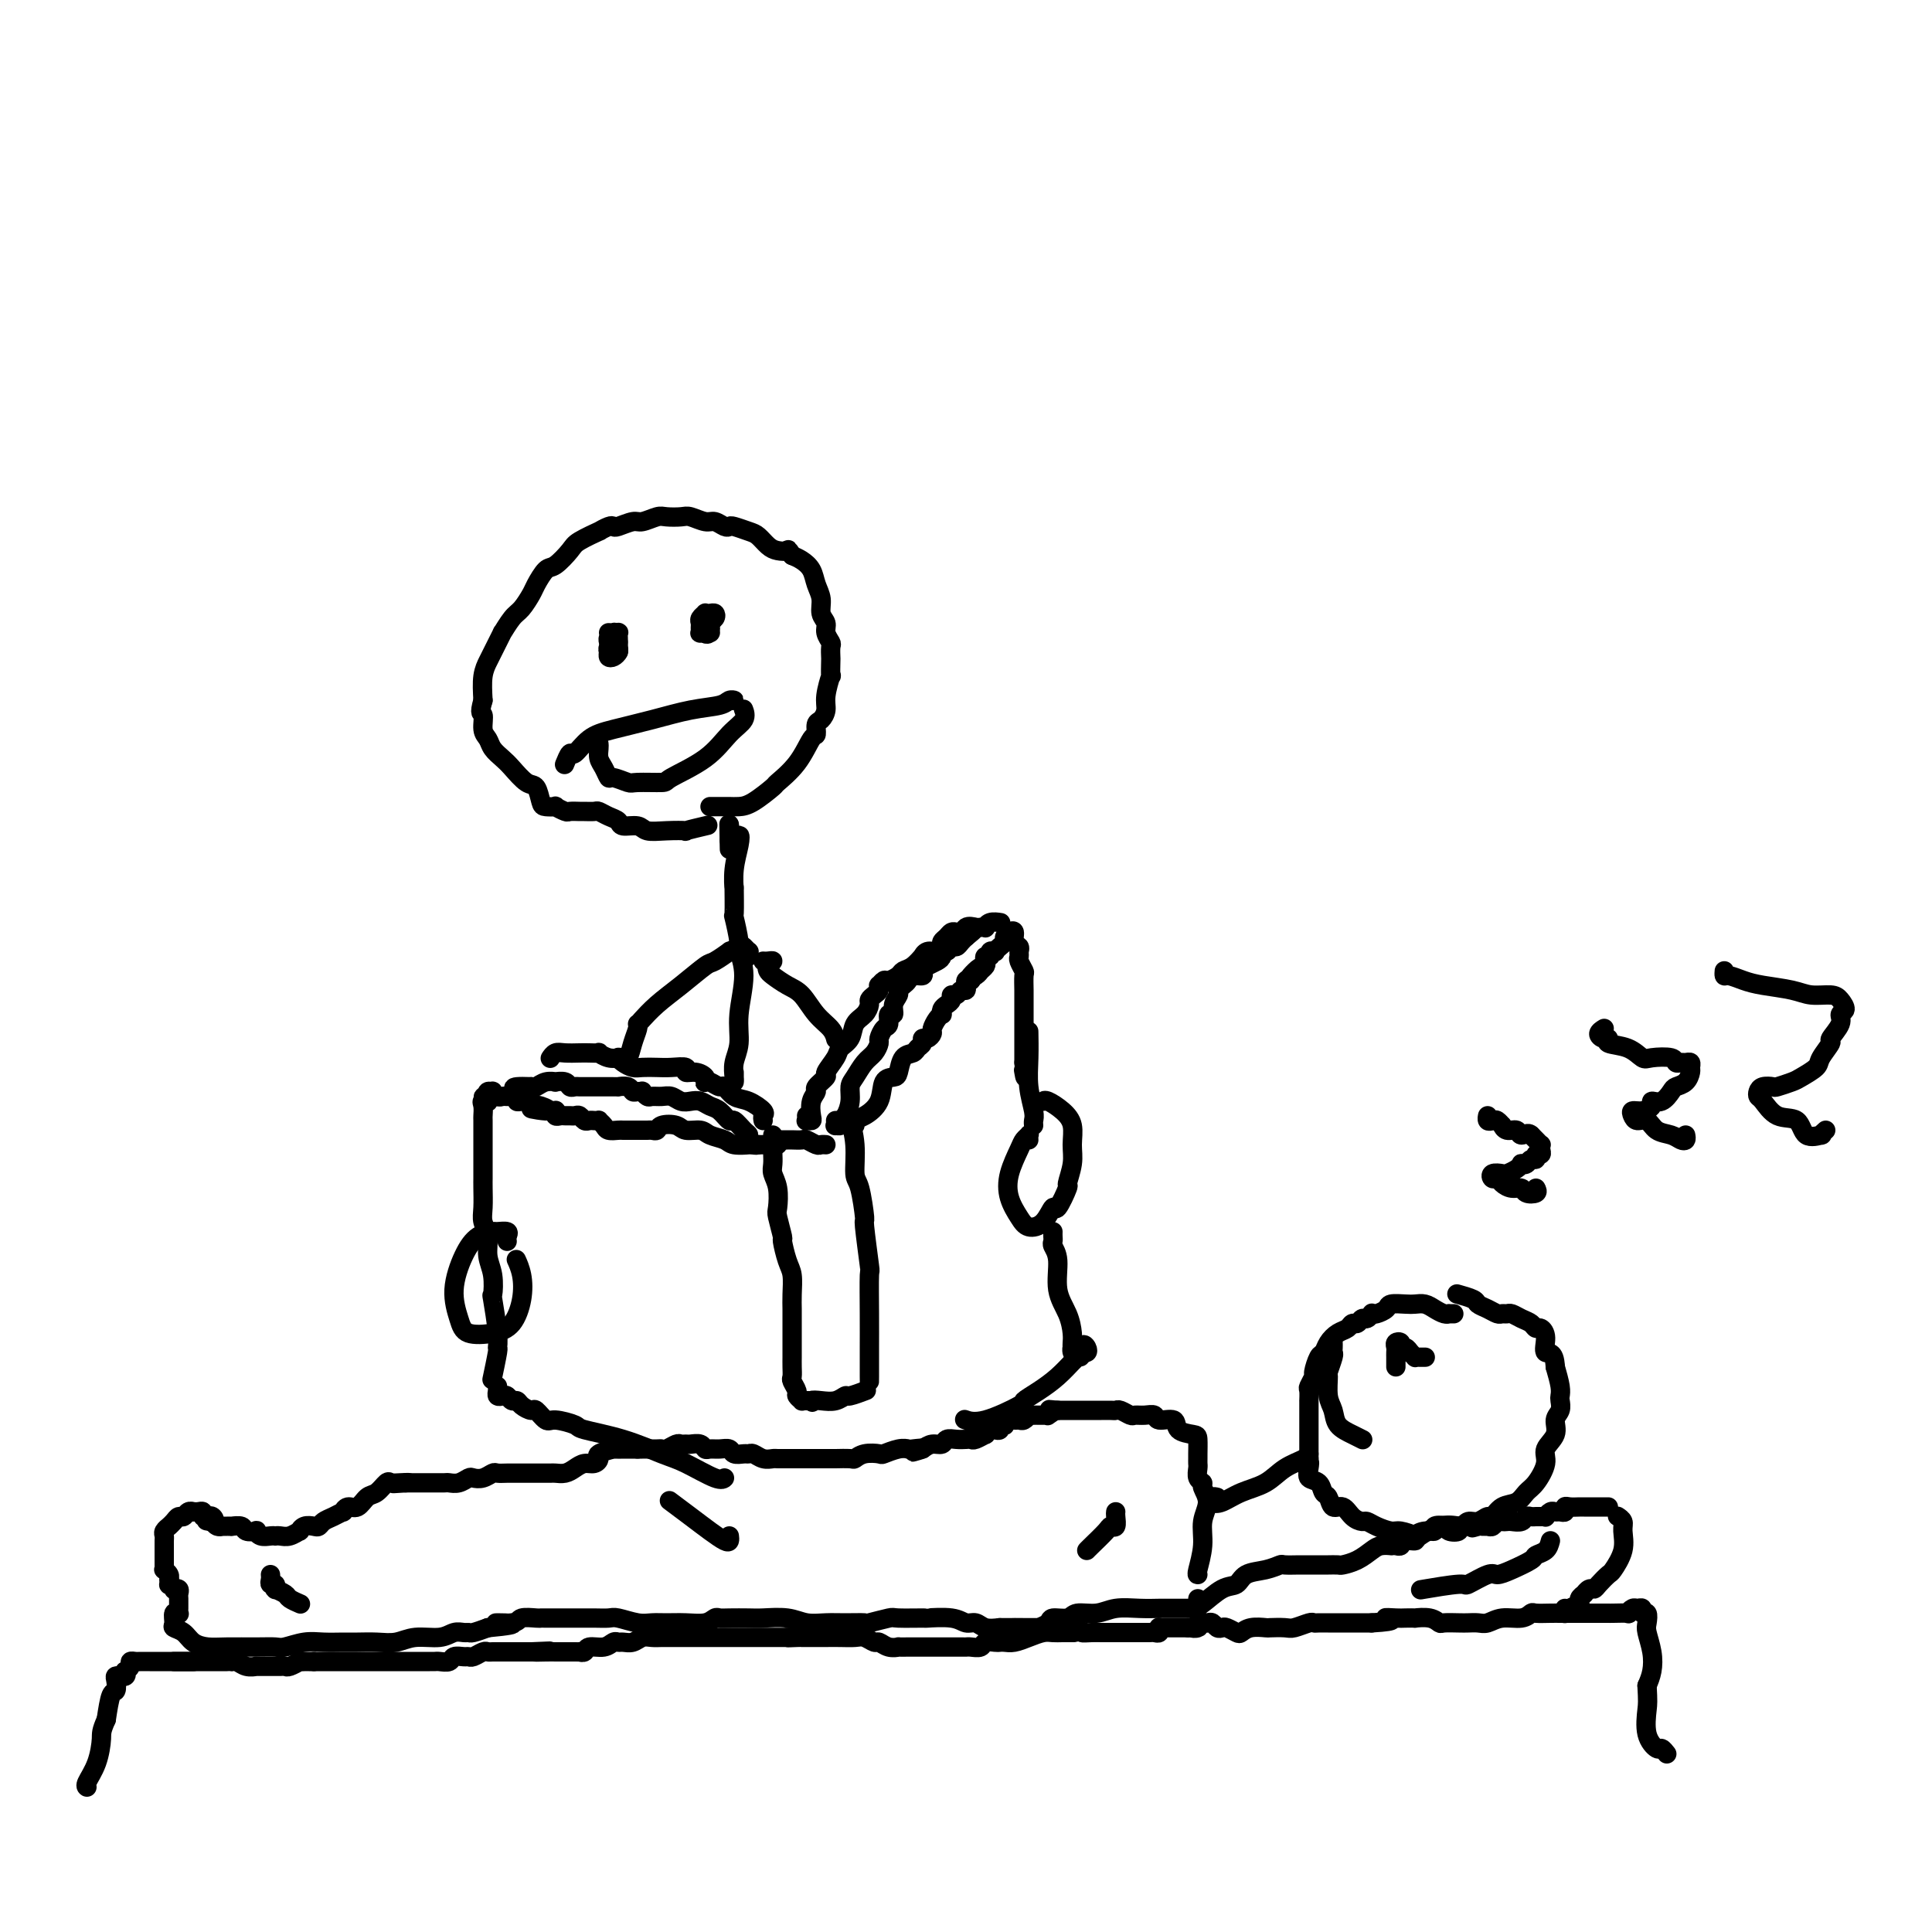 <svg viewBox='0 0 400 400' version='1.1' xmlns='http://www.w3.org/2000/svg' xmlns:xlink='http://www.w3.org/1999/xlink'><g fill='none' stroke='rgb(0,0,0)' stroke-width='4' stroke-linecap='round' stroke-linejoin='round'><path d='M161,237c-0.685,0.000 -1.371,0.001 -2,0c-0.629,-0.001 -1.203,-0.003 -2,0c-0.797,0.003 -1.817,0.012 -2,0c-0.183,-0.012 0.472,-0.046 0,0c-0.472,0.046 -2.070,0.171 -3,0c-0.930,-0.171 -1.192,-0.638 -2,-1c-0.808,-0.362 -2.160,-0.620 -3,-1c-0.840,-0.380 -1.166,-0.883 -2,-1c-0.834,-0.117 -2.174,0.151 -3,0c-0.826,-0.151 -1.138,-0.720 -2,-1c-0.862,-0.280 -2.274,-0.271 -3,0c-0.726,0.271 -0.767,0.805 -1,1c-0.233,0.195 -0.656,0.052 -1,0c-0.344,-0.052 -0.607,-0.014 -1,0c-0.393,0.014 -0.916,0.004 -1,0c-0.084,-0.004 0.272,-0.000 0,0c-0.272,0.000 -1.172,-0.003 -2,0c-0.828,0.003 -1.585,0.011 -2,0c-0.415,-0.011 -0.489,-0.041 -1,0c-0.511,0.041 -1.460,0.155 -2,0c-0.540,-0.155 -0.669,-0.578 -1,-1c-0.331,-0.422 -0.862,-0.844 -1,-1c-0.138,-0.156 0.118,-0.046 0,0c-0.118,0.046 -0.609,0.026 -1,0c-0.391,-0.026 -0.682,-0.060 -1,0c-0.318,0.060 -0.663,0.212 -1,0c-0.337,-0.212 -0.668,-0.789 -1,-1c-0.332,-0.211 -0.667,-0.055 -1,0c-0.333,0.055 -0.664,0.011 -1,0c-0.336,-0.011 -0.678,0.011 -1,0c-0.322,-0.011 -0.625,-0.055 -1,0c-0.375,0.055 -0.822,0.211 -1,0c-0.178,-0.211 -0.086,-0.788 0,-1c0.086,-0.212 0.168,-0.061 0,0c-0.168,0.061 -0.584,0.030 -1,0'/><path d='M114,230c-7.454,-1.022 -2.588,-0.077 -1,0c1.588,0.077 -0.100,-0.715 -1,-1c-0.900,-0.285 -1.011,-0.062 -1,0c0.011,0.062 0.144,-0.036 0,0c-0.144,0.036 -0.564,0.207 -1,0c-0.436,-0.207 -0.886,-0.791 -1,-1c-0.114,-0.209 0.109,-0.042 0,0c-0.109,0.042 -0.550,-0.041 -1,0c-0.450,0.041 -0.908,0.207 -1,0c-0.092,-0.207 0.183,-0.788 0,-1c-0.183,-0.212 -0.822,-0.056 -1,0c-0.178,0.056 0.106,0.011 0,0c-0.106,-0.011 -0.602,0.011 -1,0c-0.398,-0.011 -0.699,-0.056 -1,0c-0.301,0.056 -0.603,0.214 -1,0c-0.397,-0.214 -0.890,-0.800 -1,-1c-0.110,-0.200 0.163,-0.015 0,0c-0.163,0.015 -0.761,-0.138 -1,0c-0.239,0.138 -0.120,0.569 0,1'/><path d='M101,227c-1.950,-0.230 -0.326,0.696 0,1c0.326,0.304 -0.645,-0.014 -1,0c-0.355,0.014 -0.095,0.358 0,1c0.095,0.642 0.026,1.580 0,2c-0.026,0.420 -0.007,0.321 0,1c0.007,0.679 0.002,2.136 0,3c-0.002,0.864 -0.000,1.134 0,2c0.000,0.866 0.000,2.327 0,3c-0.000,0.673 0.000,0.557 0,1c-0.000,0.443 -0.001,1.445 0,2c0.001,0.555 0.004,0.665 0,1c-0.004,0.335 -0.016,0.897 0,2c0.016,1.103 0.061,2.748 0,4c-0.061,1.252 -0.226,2.113 0,3c0.226,0.887 0.844,1.801 1,3c0.156,1.199 -0.151,2.684 0,4c0.151,1.316 0.758,2.462 1,4c0.242,1.538 0.118,3.469 0,4c-0.118,0.531 -0.232,-0.337 0,1c0.232,1.337 0.808,4.877 1,7c0.192,2.123 -0.000,2.827 0,3c0.000,0.173 0.192,-0.184 0,1c-0.192,1.184 -0.769,3.910 -1,5c-0.231,1.090 -0.115,0.545 0,0'/><path d='M160,235c-0.000,0.303 -0.000,0.605 0,1c0.000,0.395 0.000,0.882 0,1c-0.000,0.118 -0.001,-0.135 0,0c0.001,0.135 0.004,0.656 0,1c-0.004,0.344 -0.015,0.509 0,1c0.015,0.491 0.055,1.308 0,2c-0.055,0.692 -0.207,1.258 0,2c0.207,0.742 0.773,1.659 1,3c0.227,1.341 0.116,3.104 0,4c-0.116,0.896 -0.238,0.924 0,2c0.238,1.076 0.834,3.201 1,4c0.166,0.799 -0.099,0.273 0,1c0.099,0.727 0.562,2.707 1,4c0.438,1.293 0.849,1.898 1,3c0.151,1.102 0.040,2.701 0,4c-0.040,1.299 -0.011,2.297 0,3c0.011,0.703 0.003,1.109 0,2c-0.003,0.891 -0.001,2.265 0,3c0.001,0.735 0.000,0.829 0,1c-0.000,0.171 0.000,0.417 0,1c-0.000,0.583 -0.001,1.503 0,2c0.001,0.497 0.004,0.571 0,1c-0.004,0.429 -0.016,1.214 0,2c0.016,0.786 0.061,1.573 0,2c-0.061,0.427 -0.227,0.493 0,1c0.227,0.507 0.848,1.456 1,2c0.152,0.544 -0.167,0.682 0,1c0.167,0.318 0.818,0.817 1,1c0.182,0.183 -0.105,0.049 0,0c0.105,-0.049 0.601,-0.014 1,0c0.399,0.014 0.699,0.007 1,0'/><path d='M168,290c0.538,0.623 -0.118,0.182 0,0c0.118,-0.182 1.009,-0.105 2,0c0.991,0.105 2.080,0.238 3,0c0.920,-0.238 1.669,-0.847 2,-1c0.331,-0.153 0.243,0.151 1,0c0.757,-0.151 2.359,-0.757 3,-1c0.641,-0.243 0.320,-0.121 0,0'/><path d='M161,236c0.325,-0.001 0.649,-0.001 1,0c0.351,0.001 0.728,0.004 1,0c0.272,-0.004 0.440,-0.015 1,0c0.560,0.015 1.513,0.057 2,0c0.487,-0.057 0.509,-0.211 1,0c0.491,0.211 1.451,0.789 2,1c0.549,0.211 0.686,0.057 1,0c0.314,-0.057 0.804,-0.016 1,0c0.196,0.016 0.098,0.008 0,0'/><path d='M180,285c0.000,0.497 0.000,0.994 0,1c-0.000,0.006 -0.000,-0.480 0,-1c0.000,-0.520 0.001,-1.074 0,-2c-0.001,-0.926 -0.004,-2.225 0,-4c0.004,-1.775 0.016,-4.025 0,-7c-0.016,-2.975 -0.060,-6.674 0,-8c0.060,-1.326 0.222,-0.277 0,-2c-0.222,-1.723 -0.829,-6.216 -1,-8c-0.171,-1.784 0.094,-0.857 0,-2c-0.094,-1.143 -0.547,-4.356 -1,-6c-0.453,-1.644 -0.905,-1.719 -1,-3c-0.095,-1.281 0.167,-3.768 0,-6c-0.167,-2.232 -0.762,-4.209 -1,-5c-0.238,-0.791 -0.119,-0.395 0,0'/><path d='M176,232c-0.123,0.396 -0.247,0.792 0,1c0.247,0.208 0.863,0.227 1,0c0.137,-0.227 -0.205,-0.702 0,-1c0.205,-0.298 0.958,-0.421 2,-1c1.042,-0.579 2.372,-1.616 3,-3c0.628,-1.384 0.553,-3.116 1,-4c0.447,-0.884 1.415,-0.919 2,-1c0.585,-0.081 0.788,-0.206 1,-1c0.212,-0.794 0.434,-2.255 1,-3c0.566,-0.745 1.475,-0.773 2,-1c0.525,-0.227 0.667,-0.652 1,-1c0.333,-0.348 0.859,-0.617 1,-1c0.141,-0.383 -0.103,-0.880 0,-1c0.103,-0.120 0.553,0.136 1,0c0.447,-0.136 0.890,-0.662 1,-1c0.110,-0.338 -0.115,-0.486 0,-1c0.115,-0.514 0.569,-1.395 1,-2c0.431,-0.605 0.837,-0.935 1,-1c0.163,-0.065 0.081,0.136 0,0c-0.081,-0.136 -0.162,-0.610 0,-1c0.162,-0.390 0.568,-0.697 1,-1c0.432,-0.303 0.890,-0.602 1,-1c0.110,-0.398 -0.128,-0.895 0,-1c0.128,-0.105 0.623,0.183 1,0c0.377,-0.183 0.636,-0.837 1,-1c0.364,-0.163 0.832,0.166 1,0c0.168,-0.166 0.035,-0.828 0,-1c-0.035,-0.172 0.029,0.146 0,0c-0.029,-0.146 -0.151,-0.756 0,-1c0.151,-0.244 0.576,-0.122 1,0'/><path d='M201,203c3.819,-4.726 0.866,-2.039 0,-1c-0.866,1.039 0.355,0.432 1,0c0.645,-0.432 0.713,-0.689 1,-1c0.287,-0.311 0.794,-0.675 1,-1c0.206,-0.325 0.112,-0.609 0,-1c-0.112,-0.391 -0.241,-0.889 0,-1c0.241,-0.111 0.852,0.163 1,0c0.148,-0.163 -0.167,-0.765 0,-1c0.167,-0.235 0.814,-0.104 1,0c0.186,0.104 -0.091,0.182 0,0c0.091,-0.182 0.550,-0.625 1,-1c0.450,-0.375 0.890,-0.682 1,-1c0.110,-0.318 -0.110,-0.646 0,-1c0.110,-0.354 0.551,-0.733 1,-1c0.449,-0.267 0.905,-0.422 1,0c0.095,0.422 -0.172,1.421 0,2c0.172,0.579 0.782,0.737 1,1c0.218,0.263 0.044,0.632 0,1c-0.044,0.368 0.041,0.735 0,1c-0.041,0.265 -0.207,0.426 0,1c0.207,0.574 0.788,1.559 1,2c0.212,0.441 0.057,0.336 0,1c-0.057,0.664 -0.015,2.096 0,3c0.015,0.904 0.004,1.278 0,2c-0.004,0.722 -0.001,1.791 0,3c0.001,1.209 0.000,2.556 0,4c-0.000,1.444 -0.000,2.984 0,4c0.000,1.016 0.000,1.508 0,2'/><path d='M212,220c0.467,4.644 0.133,2.756 0,2c-0.133,-0.756 -0.067,-0.378 0,0'/><path d='M213,236c-0.026,-0.400 -0.053,-0.800 0,-1c0.053,-0.200 0.184,-0.200 0,0c-0.184,0.200 -0.684,0.599 -1,1c-0.316,0.401 -0.448,0.805 -1,2c-0.552,1.195 -1.526,3.181 -2,5c-0.474,1.819 -0.449,3.470 0,5c0.449,1.530 1.323,2.940 2,4c0.677,1.060 1.156,1.772 2,2c0.844,0.228 2.053,-0.027 3,-1c0.947,-0.973 1.631,-2.665 2,-3c0.369,-0.335 0.424,0.687 1,0c0.576,-0.687 1.672,-3.083 2,-4c0.328,-0.917 -0.113,-0.356 0,-1c0.113,-0.644 0.780,-2.492 1,-4c0.220,-1.508 -0.008,-2.677 0,-4c0.008,-1.323 0.251,-2.799 0,-4c-0.251,-1.201 -0.995,-2.126 -2,-3c-1.005,-0.874 -2.271,-1.697 -3,-2c-0.729,-0.303 -0.923,-0.087 -1,0c-0.077,0.087 -0.039,0.043 0,0'/><path d='M214,233c-0.030,-0.310 -0.061,-0.620 0,-1c0.061,-0.380 0.212,-0.831 0,-2c-0.212,-1.169 -0.789,-3.056 -1,-5c-0.211,-1.944 -0.057,-3.947 0,-6c0.057,-2.053 0.016,-4.158 0,-5c-0.016,-0.842 -0.008,-0.421 0,0'/><path d='M218,255c-0.009,0.326 -0.018,0.652 0,1c0.018,0.348 0.064,0.718 0,1c-0.064,0.282 -0.238,0.477 0,1c0.238,0.523 0.887,1.373 1,3c0.113,1.627 -0.309,4.032 0,6c0.309,1.968 1.351,3.499 2,5c0.649,1.501 0.905,2.973 1,4c0.095,1.027 0.028,1.609 0,2c-0.028,0.391 -0.018,0.589 0,1c0.018,0.411 0.043,1.034 0,1c-0.043,-0.034 -0.155,-0.724 0,-1c0.155,-0.276 0.578,-0.138 1,0'/><path d='M223,279c0.943,3.730 0.799,1.055 1,0c0.201,-1.055 0.746,-0.492 1,0c0.254,0.492 0.218,0.911 0,1c-0.218,0.089 -0.616,-0.153 -1,0c-0.384,0.153 -0.752,0.700 -1,1c-0.248,0.300 -0.376,0.354 -1,1c-0.624,0.646 -1.745,1.883 -3,3c-1.255,1.117 -2.645,2.114 -4,3c-1.355,0.886 -2.675,1.663 -3,2c-0.325,0.337 0.346,0.235 -1,1c-1.346,0.765 -4.709,2.398 -7,3c-2.291,0.602 -3.512,0.172 -4,0c-0.488,-0.172 -0.244,-0.086 0,0'/><path d='M103,287c0.024,0.312 0.048,0.623 0,1c-0.048,0.377 -0.167,0.818 0,1c0.167,0.182 0.621,0.104 1,0c0.379,-0.104 0.683,-0.234 1,0c0.317,0.234 0.647,0.831 1,1c0.353,0.169 0.728,-0.091 1,0c0.272,0.091 0.441,0.531 1,1c0.559,0.469 1.510,0.966 2,1c0.490,0.034 0.521,-0.395 1,0c0.479,0.395 1.405,1.613 2,2c0.595,0.387 0.858,-0.058 2,0c1.142,0.058 3.163,0.619 4,1c0.837,0.381 0.490,0.583 2,1c1.510,0.417 4.878,1.050 8,2c3.122,0.950 6.000,2.216 8,3c2.000,0.784 3.124,1.086 5,2c1.876,0.914 4.505,2.438 6,3c1.495,0.562 1.856,0.160 2,0c0.144,-0.160 0.072,-0.080 0,0'/><path d='M157,237c-0.305,0.086 -0.611,0.173 -1,0c-0.389,-0.173 -0.863,-0.605 -1,-1c-0.137,-0.395 0.062,-0.754 0,-1c-0.062,-0.246 -0.387,-0.380 -1,-1c-0.613,-0.620 -1.515,-1.725 -2,-2c-0.485,-0.275 -0.553,0.280 -1,0c-0.447,-0.280 -1.275,-1.394 -2,-2c-0.725,-0.606 -1.349,-0.702 -2,-1c-0.651,-0.298 -1.329,-0.798 -2,-1c-0.671,-0.202 -1.335,-0.107 -2,0c-0.665,0.107 -1.330,0.226 -2,0c-0.670,-0.226 -1.346,-0.796 -2,-1c-0.654,-0.204 -1.285,-0.040 -2,0c-0.715,0.040 -1.515,-0.042 -2,0c-0.485,0.042 -0.655,0.208 -1,0c-0.345,-0.208 -0.865,-0.792 -1,-1c-0.135,-0.208 0.113,-0.042 0,0c-0.113,0.042 -0.589,-0.041 -1,0c-0.411,0.041 -0.756,0.207 -1,0c-0.244,-0.207 -0.385,-0.788 -1,-1c-0.615,-0.212 -1.704,-0.057 -2,0c-0.296,0.057 0.201,0.015 0,0c-0.201,-0.015 -1.100,-0.004 -2,0c-0.900,0.004 -1.799,0.001 -2,0c-0.201,-0.001 0.297,-0.001 0,0c-0.297,0.001 -1.389,0.001 -2,0c-0.611,-0.001 -0.740,-0.004 -1,0c-0.260,0.004 -0.652,0.015 -1,0c-0.348,-0.015 -0.652,-0.056 -1,0c-0.348,0.056 -0.740,0.210 -1,0c-0.260,-0.210 -0.388,-0.785 -1,-1c-0.612,-0.215 -1.708,-0.072 -2,0c-0.292,0.072 0.221,0.071 0,0c-0.221,-0.071 -1.175,-0.211 -2,0c-0.825,0.211 -1.521,0.775 -2,1c-0.479,0.225 -0.739,0.113 -1,0'/><path d='M110,225c-5.889,-0.244 -3.111,0.644 -2,1c1.111,0.356 0.556,0.178 0,0'/><path d='M158,232c-0.071,-0.366 -0.141,-0.733 0,-1c0.141,-0.267 0.495,-0.435 0,-1c-0.495,-0.565 -1.838,-1.528 -3,-2c-1.162,-0.472 -2.143,-0.452 -3,-1c-0.857,-0.548 -1.589,-1.663 -2,-2c-0.411,-0.337 -0.501,0.103 -1,0c-0.499,-0.103 -1.407,-0.750 -2,-1c-0.593,-0.250 -0.871,-0.105 -1,0c-0.129,0.105 -0.109,0.168 0,0c0.109,-0.168 0.307,-0.567 0,-1c-0.307,-0.433 -1.121,-0.901 -2,-1c-0.879,-0.099 -1.825,0.169 -2,0c-0.175,-0.169 0.420,-0.777 0,-1c-0.420,-0.223 -1.856,-0.063 -3,0c-1.144,0.063 -1.995,0.027 -3,0c-1.005,-0.027 -2.163,-0.046 -3,0c-0.837,0.046 -1.354,0.157 -2,0c-0.646,-0.157 -1.421,-0.582 -2,-1c-0.579,-0.418 -0.963,-0.830 -1,-1c-0.037,-0.170 0.271,-0.098 0,0c-0.271,0.098 -1.121,0.222 -2,0c-0.879,-0.222 -1.786,-0.791 -2,-1c-0.214,-0.209 0.266,-0.057 0,0c-0.266,0.057 -1.276,0.019 -2,0c-0.724,-0.019 -1.161,-0.019 -2,0c-0.839,0.019 -2.081,0.057 -3,0c-0.919,-0.057 -1.517,-0.208 -2,0c-0.483,0.208 -0.852,0.774 -1,1c-0.148,0.226 -0.074,0.113 0,0'/><path d='M173,232c0.032,0.430 0.064,0.860 0,1c-0.064,0.140 -0.223,-0.010 0,0c0.223,0.010 0.830,0.178 1,0c0.170,-0.178 -0.096,-0.704 0,-1c0.096,-0.296 0.553,-0.362 1,-1c0.447,-0.638 0.883,-1.847 1,-3c0.117,-1.153 -0.084,-2.249 0,-3c0.084,-0.751 0.453,-1.156 1,-2c0.547,-0.844 1.274,-2.128 2,-3c0.726,-0.872 1.453,-1.331 2,-2c0.547,-0.669 0.916,-1.546 1,-2c0.084,-0.454 -0.117,-0.484 0,-1c0.117,-0.516 0.552,-1.517 1,-2c0.448,-0.483 0.909,-0.448 1,-1c0.091,-0.552 -0.187,-1.692 0,-2c0.187,-0.308 0.837,0.216 1,0c0.163,-0.216 -0.163,-1.171 0,-2c0.163,-0.829 0.816,-1.533 1,-2c0.184,-0.467 -0.101,-0.699 0,-1c0.101,-0.301 0.587,-0.672 1,-1c0.413,-0.328 0.754,-0.613 1,-1c0.246,-0.387 0.398,-0.877 1,-1c0.602,-0.123 1.654,0.122 2,0c0.346,-0.122 -0.013,-0.611 0,-1c0.013,-0.389 0.399,-0.677 1,-1c0.601,-0.323 1.418,-0.679 2,-1c0.582,-0.321 0.930,-0.607 1,-1c0.070,-0.393 -0.136,-0.893 0,-1c0.136,-0.107 0.615,0.178 1,0c0.385,-0.178 0.678,-0.818 1,-1c0.322,-0.182 0.674,0.096 1,0c0.326,-0.096 0.626,-0.564 1,-1c0.374,-0.436 0.821,-0.839 1,-1c0.179,-0.161 0.089,-0.081 0,0'/><path d='M200,194c2.400,-1.933 1.400,-1.267 1,-1c-0.400,0.267 -0.200,0.133 0,0'/><path d='M167,231c0.030,0.425 0.059,0.851 0,1c-0.059,0.149 -0.208,0.023 0,0c0.208,-0.023 0.771,0.059 1,0c0.229,-0.059 0.122,-0.258 0,-1c-0.122,-0.742 -0.259,-2.028 0,-3c0.259,-0.972 0.914,-1.629 1,-2c0.086,-0.371 -0.395,-0.456 0,-1c0.395,-0.544 1.668,-1.548 2,-2c0.332,-0.452 -0.277,-0.351 0,-1c0.277,-0.649 1.440,-2.046 2,-3c0.560,-0.954 0.518,-1.464 1,-2c0.482,-0.536 1.487,-1.099 2,-2c0.513,-0.901 0.532,-2.139 1,-3c0.468,-0.861 1.383,-1.344 2,-2c0.617,-0.656 0.936,-1.486 1,-2c0.064,-0.514 -0.127,-0.711 0,-1c0.127,-0.289 0.573,-0.670 1,-1c0.427,-0.330 0.834,-0.609 1,-1c0.166,-0.391 0.090,-0.892 0,-1c-0.090,-0.108 -0.194,0.178 0,0c0.194,-0.178 0.684,-0.820 1,-1c0.316,-0.180 0.456,0.102 1,0c0.544,-0.102 1.490,-0.586 2,-1c0.510,-0.414 0.584,-0.756 1,-1c0.416,-0.244 1.176,-0.390 2,-1c0.824,-0.610 1.713,-1.683 2,-2c0.287,-0.317 -0.029,0.122 0,0c0.029,-0.122 0.403,-0.806 1,-1c0.597,-0.194 1.417,0.102 2,0c0.583,-0.102 0.930,-0.602 1,-1c0.070,-0.398 -0.136,-0.695 0,-1c0.136,-0.305 0.614,-0.618 1,-1c0.386,-0.382 0.681,-0.834 1,-1c0.319,-0.166 0.663,-0.048 1,0c0.337,0.048 0.669,0.024 1,0'/><path d='M199,193c3.195,-2.105 1.683,-0.368 1,0c-0.683,0.368 -0.537,-0.632 0,-1c0.537,-0.368 1.466,-0.102 2,0c0.534,0.102 0.672,0.041 1,0c0.328,-0.041 0.845,-0.064 1,0c0.155,0.064 -0.051,0.213 0,0c0.051,-0.213 0.360,-0.788 1,-1c0.640,-0.212 1.611,-0.061 2,0c0.389,0.061 0.194,0.030 0,0'/><path d='M105,257c-0.058,-0.309 -0.115,-0.617 0,-1c0.115,-0.383 0.404,-0.839 0,-1c-0.404,-0.161 -1.500,-0.026 -2,0c-0.500,0.026 -0.404,-0.058 -1,0c-0.596,0.058 -1.883,0.257 -3,1c-1.117,0.743 -2.063,2.028 -3,4c-0.937,1.972 -1.863,4.630 -2,7c-0.137,2.370 0.517,4.452 1,6c0.483,1.548 0.796,2.560 2,3c1.204,0.440 3.300,0.307 5,0c1.700,-0.307 3.005,-0.787 4,-2c0.995,-1.213 1.679,-3.160 2,-5c0.321,-1.840 0.279,-3.572 0,-5c-0.279,-1.428 -0.794,-2.551 -1,-3c-0.206,-0.449 -0.103,-0.225 0,0'/><path d='M248,326c-0.124,0.018 -0.247,0.037 0,-1c0.247,-1.037 0.866,-3.129 1,-5c0.134,-1.871 -0.217,-3.523 0,-5c0.217,-1.477 1.000,-2.781 1,-4c-0.000,-1.219 -0.785,-2.354 -1,-3c-0.215,-0.646 0.138,-0.804 0,-1c-0.138,-0.196 -0.769,-0.432 -1,-1c-0.231,-0.568 -0.062,-1.469 0,-2c0.062,-0.531 0.016,-0.692 0,-1c-0.016,-0.308 -0.001,-0.764 0,-1c0.001,-0.236 -0.011,-0.253 0,-1c0.011,-0.747 0.045,-2.223 0,-3c-0.045,-0.777 -0.168,-0.853 -1,-1c-0.832,-0.147 -2.372,-0.365 -3,-1c-0.628,-0.635 -0.343,-1.687 -1,-2c-0.657,-0.313 -2.255,0.113 -3,0c-0.745,-0.113 -0.637,-0.766 -1,-1c-0.363,-0.234 -1.197,-0.049 -2,0c-0.803,0.049 -1.576,-0.040 -2,0c-0.424,0.040 -0.499,0.207 -1,0c-0.501,-0.207 -1.430,-0.787 -2,-1c-0.570,-0.213 -0.783,-0.057 -1,0c-0.217,0.057 -0.439,0.015 -1,0c-0.561,-0.015 -1.460,-0.004 -2,0c-0.540,0.004 -0.722,0.001 -1,0c-0.278,-0.001 -0.652,-0.000 -1,0c-0.348,0.000 -0.671,0.000 -1,0c-0.329,-0.000 -0.666,-0.000 -1,0c-0.334,0.000 -0.667,0.000 -1,0c-0.333,-0.000 -0.667,-0.000 -1,0c-0.333,0.000 -0.667,0.000 -1,0c-0.333,-0.000 -0.667,-0.000 -1,0c-0.333,0.000 -0.667,0.000 -1,0'/><path d='M219,292c-2.947,-0.215 -1.315,-0.254 -1,0c0.315,0.254 -0.689,0.800 -1,1c-0.311,0.200 0.070,0.054 0,0c-0.070,-0.054 -0.592,-0.015 -1,0c-0.408,0.015 -0.701,0.008 -1,0c-0.299,-0.008 -0.605,-0.016 -1,0c-0.395,0.016 -0.879,0.057 -1,0c-0.121,-0.057 0.123,-0.212 0,0c-0.123,0.212 -0.611,0.793 -1,1c-0.389,0.207 -0.677,0.042 -1,0c-0.323,-0.042 -0.679,0.040 -1,0c-0.321,-0.040 -0.607,-0.203 -1,0c-0.393,0.203 -0.893,0.773 -1,1c-0.107,0.227 0.179,0.112 0,0c-0.179,-0.112 -0.823,-0.222 -1,0c-0.177,0.222 0.112,0.777 0,1c-0.112,0.223 -0.625,0.116 -1,0c-0.375,-0.116 -0.611,-0.241 -1,0c-0.389,0.241 -0.929,0.849 -1,1c-0.071,0.151 0.329,-0.155 0,0c-0.329,0.155 -1.388,0.773 -2,1c-0.612,0.227 -0.779,0.065 -1,0c-0.221,-0.065 -0.496,-0.032 -1,0c-0.504,0.032 -1.237,0.064 -2,0c-0.763,-0.064 -1.555,-0.223 -2,0c-0.445,0.223 -0.543,0.829 -1,1c-0.457,0.171 -1.273,-0.094 -2,0c-0.727,0.094 -1.363,0.547 -2,1'/><path d='M191,300c-4.221,1.239 -0.774,0.336 0,0c0.774,-0.336 -1.125,-0.104 -2,0c-0.875,0.104 -0.727,0.079 -1,0c-0.273,-0.079 -0.966,-0.214 -2,0c-1.034,0.214 -2.407,0.775 -3,1c-0.593,0.225 -0.404,0.113 -1,0c-0.596,-0.113 -1.975,-0.226 -3,0c-1.025,0.226 -1.696,0.793 -2,1c-0.304,0.207 -0.241,0.056 -1,0c-0.759,-0.056 -2.339,-0.015 -3,0c-0.661,0.015 -0.403,0.004 -1,0c-0.597,-0.004 -2.048,-0.001 -3,0c-0.952,0.001 -1.406,-0.000 -2,0c-0.594,0.000 -1.328,0.001 -2,0c-0.672,-0.001 -1.283,-0.004 -2,0c-0.717,0.004 -1.540,0.015 -2,0c-0.460,-0.015 -0.556,-0.057 -1,0c-0.444,0.057 -1.236,0.212 -2,0c-0.764,-0.212 -1.499,-0.793 -2,-1c-0.501,-0.207 -0.767,-0.041 -1,0c-0.233,0.041 -0.433,-0.042 -1,0c-0.567,0.042 -1.500,0.208 -2,0c-0.500,-0.208 -0.567,-0.792 -1,-1c-0.433,-0.208 -1.233,-0.042 -2,0c-0.767,0.042 -1.501,-0.041 -2,0c-0.499,0.041 -0.764,0.208 -1,0c-0.236,-0.208 -0.443,-0.789 -1,-1c-0.557,-0.211 -1.462,-0.053 -2,0c-0.538,0.053 -0.708,0.000 -1,0c-0.292,-0.000 -0.706,0.053 -1,0c-0.294,-0.053 -0.467,-0.210 -1,0c-0.533,0.210 -1.425,0.788 -2,1c-0.575,0.212 -0.835,0.057 -1,0c-0.165,-0.057 -0.237,-0.015 -1,0c-0.763,0.015 -2.218,0.004 -3,0c-0.782,-0.004 -0.891,-0.002 -1,0'/><path d='M132,300c-9.248,0.001 -2.868,0.003 -1,0c1.868,-0.003 -0.777,-0.012 -2,0c-1.223,0.012 -1.023,0.046 -1,0c0.023,-0.046 -0.129,-0.171 -1,0c-0.871,0.171 -2.460,0.637 -3,1c-0.540,0.363 -0.031,0.623 0,1c0.031,0.377 -0.415,0.872 -1,1c-0.585,0.128 -1.308,-0.109 -2,0c-0.692,0.109 -1.351,0.565 -2,1c-0.649,0.435 -1.287,0.849 -2,1c-0.713,0.151 -1.500,0.041 -2,0c-0.500,-0.041 -0.714,-0.011 -1,0c-0.286,0.011 -0.643,0.003 -1,0c-0.357,-0.003 -0.714,-0.001 -1,0c-0.286,0.001 -0.500,0.000 -1,0c-0.500,-0.000 -1.285,-0.001 -2,0c-0.715,0.001 -1.360,0.004 -2,0c-0.640,-0.004 -1.275,-0.015 -2,0c-0.725,0.015 -1.542,0.056 -2,0c-0.458,-0.056 -0.559,-0.207 -1,0c-0.441,0.207 -1.221,0.774 -2,1c-0.779,0.226 -1.556,0.113 -2,0c-0.444,-0.113 -0.555,-0.226 -1,0c-0.445,0.226 -1.223,0.793 -2,1c-0.777,0.207 -1.551,0.056 -2,0c-0.449,-0.056 -0.572,-0.015 -1,0c-0.428,0.015 -1.161,0.004 -2,0c-0.839,-0.004 -1.783,-0.001 -2,0c-0.217,0.001 0.292,0.000 0,0c-0.292,-0.000 -1.386,-0.000 -2,0c-0.614,0.000 -0.747,0.000 -1,0c-0.253,-0.000 -0.627,-0.000 -1,0'/><path d='M84,307c-5.074,0.312 -1.261,0.091 0,0c1.261,-0.091 -0.032,-0.051 -1,0c-0.968,0.051 -1.610,0.112 -2,0c-0.390,-0.112 -0.528,-0.399 -1,0c-0.472,0.399 -1.280,1.484 -2,2c-0.720,0.516 -1.354,0.463 -2,1c-0.646,0.537 -1.303,1.664 -2,2c-0.697,0.336 -1.433,-0.117 -2,0c-0.567,0.117 -0.964,0.806 -1,1c-0.036,0.194 0.290,-0.105 0,0c-0.290,0.105 -1.194,0.616 -2,1c-0.806,0.384 -1.512,0.643 -2,1c-0.488,0.357 -0.756,0.813 -1,1c-0.244,0.187 -0.463,0.107 -1,0c-0.537,-0.107 -1.390,-0.239 -2,0c-0.610,0.239 -0.976,0.849 -1,1c-0.024,0.151 0.295,-0.156 0,0c-0.295,0.156 -1.206,0.773 -2,1c-0.794,0.227 -1.473,0.062 -2,0c-0.527,-0.062 -0.902,-0.020 -1,0c-0.098,0.020 0.081,0.019 0,0c-0.081,-0.019 -0.421,-0.057 -1,0c-0.579,0.057 -1.397,0.208 -2,0c-0.603,-0.208 -0.993,-0.774 -1,-1c-0.007,-0.226 0.367,-0.113 0,0c-0.367,0.113 -1.474,0.226 -2,0c-0.526,-0.226 -0.471,-0.793 -1,-1c-0.529,-0.207 -1.644,-0.056 -2,0c-0.356,0.056 0.045,0.016 0,0c-0.045,-0.016 -0.537,-0.007 -1,0c-0.463,0.007 -0.897,0.012 -1,0c-0.103,-0.012 0.126,-0.042 0,0c-0.126,0.042 -0.607,0.155 -1,0c-0.393,-0.155 -0.696,-0.577 -1,-1'/><path d='M44,315c-2.487,-0.405 -0.704,0.084 0,0c0.704,-0.084 0.330,-0.740 0,-1c-0.330,-0.260 -0.614,-0.122 -1,0c-0.386,0.122 -0.873,0.229 -1,0c-0.127,-0.229 0.107,-0.795 0,-1c-0.107,-0.205 -0.553,-0.051 -1,0c-0.447,0.051 -0.893,-0.001 -1,0c-0.107,0.001 0.126,0.056 0,0c-0.126,-0.056 -0.612,-0.221 -1,0c-0.388,0.221 -0.679,0.830 -1,1c-0.321,0.170 -0.674,-0.099 -1,0c-0.326,0.099 -0.627,0.565 -1,1c-0.373,0.435 -0.818,0.837 -1,1c-0.182,0.163 -0.101,0.085 0,0c0.101,-0.085 0.223,-0.178 0,0c-0.223,0.178 -0.792,0.625 -1,1c-0.208,0.375 -0.056,0.677 0,1c0.056,0.323 0.015,0.667 0,1c-0.015,0.333 -0.004,0.653 0,1c0.004,0.347 -0.000,0.719 0,1c0.000,0.281 0.004,0.470 0,1c-0.004,0.530 -0.015,1.400 0,2c0.015,0.600 0.057,0.932 0,1c-0.057,0.068 -0.211,-0.126 0,0c0.211,0.126 0.788,0.572 1,1c0.212,0.428 0.061,0.836 0,1c-0.061,0.164 -0.030,0.082 0,0'/><path d='M35,327c0.090,1.714 -0.186,0.998 0,1c0.186,0.002 0.835,0.721 1,1c0.165,0.279 -0.152,0.116 0,0c0.152,-0.116 0.773,-0.186 1,0c0.227,0.186 0.061,0.628 0,1c-0.061,0.372 -0.015,0.675 0,1c0.015,0.325 0.000,0.674 0,1c-0.000,0.326 0.014,0.630 0,1c-0.014,0.370 -0.058,0.806 0,1c0.058,0.194 0.218,0.145 0,0c-0.218,-0.145 -0.813,-0.386 -1,0c-0.187,0.386 0.036,1.400 0,2c-0.036,0.600 -0.329,0.788 0,1c0.329,0.212 1.280,0.449 2,1c0.720,0.551 1.208,1.415 2,2c0.792,0.585 1.887,0.890 3,1c1.113,0.110 2.244,0.026 4,0c1.756,-0.026 4.139,0.007 6,0c1.861,-0.007 3.201,-0.055 4,0c0.799,0.055 1.056,0.211 2,0c0.944,-0.211 2.576,-0.789 4,-1c1.424,-0.211 2.639,-0.055 4,0c1.361,0.055 2.869,0.011 4,0c1.131,-0.011 1.885,0.012 3,0c1.115,-0.012 2.592,-0.060 4,0c1.408,0.060 2.748,0.226 4,0c1.252,-0.226 2.416,-0.845 4,-1c1.584,-0.155 3.589,0.155 5,0c1.411,-0.155 2.229,-0.776 3,-1c0.771,-0.224 1.495,-0.050 2,0c0.505,0.050 0.790,-0.025 1,0c0.210,0.025 0.346,0.150 1,0c0.654,-0.150 1.827,-0.575 3,-1'/><path d='M101,337c9.264,-0.862 3.424,-1.015 2,-1c-1.424,0.015 1.569,0.200 3,0c1.431,-0.200 1.301,-0.786 2,-1c0.699,-0.214 2.226,-0.057 3,0c0.774,0.057 0.793,0.015 1,0c0.207,-0.015 0.600,-0.004 1,0c0.400,0.004 0.807,0.001 2,0c1.193,-0.001 3.171,-0.001 4,0c0.829,0.001 0.508,0.004 1,0c0.492,-0.004 1.797,-0.015 3,0c1.203,0.015 2.302,0.057 3,0c0.698,-0.057 0.993,-0.212 2,0c1.007,0.212 2.724,0.790 4,1c1.276,0.210 2.110,0.053 3,0c0.890,-0.053 1.835,-0.000 3,0c1.165,0.000 2.551,-0.053 4,0c1.449,0.053 2.962,0.210 4,0c1.038,-0.210 1.602,-0.788 2,-1c0.398,-0.212 0.630,-0.058 1,0c0.370,0.058 0.878,0.019 2,0c1.122,-0.019 2.859,-0.019 4,0c1.141,0.019 1.686,0.058 3,0c1.314,-0.058 3.397,-0.212 5,0c1.603,0.212 2.727,0.790 4,1c1.273,0.210 2.695,0.053 4,0c1.305,-0.053 2.492,0.000 4,0c1.508,-0.000 3.337,-0.053 4,0c0.663,0.053 0.159,0.211 1,0c0.841,-0.211 3.026,-0.790 4,-1c0.974,-0.210 0.736,-0.052 2,0c1.264,0.052 4.029,-0.001 5,0c0.971,0.001 0.146,0.057 1,0c0.854,-0.057 3.386,-0.225 5,0c1.614,0.225 2.309,0.844 3,1c0.691,0.156 1.378,-0.150 2,0c0.622,0.150 1.178,0.757 2,1c0.822,0.243 1.911,0.121 3,0'/><path d='M207,337c17.207,0.003 7.225,0.011 4,0c-3.225,-0.011 0.309,-0.040 2,0c1.691,0.040 1.540,0.150 2,0c0.460,-0.150 1.533,-0.561 2,-1c0.467,-0.439 0.329,-0.906 1,-1c0.671,-0.094 2.153,0.185 3,0c0.847,-0.185 1.060,-0.834 2,-1c0.940,-0.166 2.608,0.152 4,0c1.392,-0.152 2.507,-0.773 4,-1c1.493,-0.227 3.363,-0.061 5,0c1.637,0.061 3.041,0.016 4,0c0.959,-0.016 1.472,-0.004 2,0c0.528,0.004 1.069,0.001 2,0c0.931,-0.001 2.251,-0.000 3,0c0.749,0.000 0.928,0.000 1,0c0.072,-0.000 0.036,-0.000 0,0'/><path d='M252,310c-0.385,-0.100 -0.771,-0.200 -1,0c-0.229,0.200 -0.303,0.699 0,1c0.303,0.301 0.981,0.404 2,0c1.019,-0.404 2.378,-1.313 4,-2c1.622,-0.687 3.506,-1.151 5,-2c1.494,-0.849 2.596,-2.083 4,-3c1.404,-0.917 3.109,-1.516 4,-2c0.891,-0.484 0.969,-0.853 1,-1c0.031,-0.147 0.016,-0.074 0,0'/><path d='M301,272c-0.440,0.006 -0.880,0.012 -1,0c-0.120,-0.012 0.081,-0.042 0,0c-0.081,0.042 -0.443,0.155 -1,0c-0.557,-0.155 -1.309,-0.578 -2,-1c-0.691,-0.422 -1.322,-0.842 -2,-1c-0.678,-0.158 -1.404,-0.053 -2,0c-0.596,0.053 -1.064,0.053 -2,0c-0.936,-0.053 -2.341,-0.159 -3,0c-0.659,0.159 -0.572,0.583 -1,1c-0.428,0.417 -1.372,0.829 -2,1c-0.628,0.171 -0.942,0.102 -1,0c-0.058,-0.102 0.139,-0.239 0,0c-0.139,0.239 -0.614,0.852 -1,1c-0.386,0.148 -0.684,-0.168 -1,0c-0.316,0.168 -0.652,0.821 -1,1c-0.348,0.179 -0.709,-0.117 -1,0c-0.291,0.117 -0.511,0.645 -1,1c-0.489,0.355 -1.245,0.537 -2,1c-0.755,0.463 -1.508,1.208 -2,2c-0.492,0.792 -0.724,1.631 -1,2c-0.276,0.369 -0.596,0.269 -1,1c-0.404,0.731 -0.893,2.295 -1,3c-0.107,0.705 0.167,0.552 0,1c-0.167,0.448 -0.777,1.499 -1,2c-0.223,0.501 -0.060,0.453 0,1c0.060,0.547 0.016,1.691 0,2c-0.016,0.309 -0.004,-0.216 0,0c0.004,0.216 0.001,1.174 0,2c-0.001,0.826 -0.000,1.520 0,2c0.000,0.480 0.000,0.748 0,1c-0.000,0.252 -0.000,0.490 0,1c0.000,0.510 0.000,1.291 0,2c-0.000,0.709 -0.000,1.345 0,2c0.000,0.655 0.000,1.327 0,2'/><path d='M271,302c-0.627,3.909 -0.193,1.681 0,1c0.193,-0.681 0.146,0.183 0,1c-0.146,0.817 -0.391,1.586 0,2c0.391,0.414 1.417,0.473 2,1c0.583,0.527 0.722,1.521 1,2c0.278,0.479 0.694,0.444 1,1c0.306,0.556 0.501,1.703 1,2c0.499,0.297 1.301,-0.258 2,0c0.699,0.258 1.293,1.327 2,2c0.707,0.673 1.525,0.950 2,1c0.475,0.050 0.608,-0.127 1,0c0.392,0.127 1.044,0.558 2,1c0.956,0.442 2.215,0.896 3,1c0.785,0.104 1.097,-0.140 2,0c0.903,0.140 2.399,0.666 3,1c0.601,0.334 0.307,0.478 1,0c0.693,-0.478 2.374,-1.577 4,-2c1.626,-0.423 3.199,-0.170 4,0c0.801,0.170 0.830,0.258 1,0c0.170,-0.258 0.481,-0.861 1,-1c0.519,-0.139 1.245,0.185 2,0c0.755,-0.185 1.539,-0.879 2,-1c0.461,-0.121 0.598,0.331 1,0c0.402,-0.331 1.068,-1.446 2,-2c0.932,-0.554 2.128,-0.546 3,-1c0.872,-0.454 1.418,-1.370 2,-2c0.582,-0.630 1.198,-0.973 2,-2c0.802,-1.027 1.788,-2.736 2,-4c0.212,-1.264 -0.349,-2.083 0,-3c0.349,-0.917 1.610,-1.933 2,-3c0.390,-1.067 -0.091,-2.185 0,-3c0.091,-0.815 0.754,-1.326 1,-2c0.246,-0.674 0.076,-1.511 0,-2c-0.076,-0.489 -0.059,-0.632 0,-1c0.059,-0.368 0.160,-0.962 0,-2c-0.160,-1.038 -0.580,-2.519 -1,-4'/><path d='M322,283c-0.156,-3.625 -1.547,-2.687 -2,-3c-0.453,-0.313 0.030,-1.876 0,-3c-0.030,-1.124 -0.575,-1.807 -1,-2c-0.425,-0.193 -0.730,0.106 -1,0c-0.270,-0.106 -0.506,-0.617 -1,-1c-0.494,-0.383 -1.245,-0.638 -2,-1c-0.755,-0.362 -1.514,-0.832 -2,-1c-0.486,-0.168 -0.698,-0.034 -1,0c-0.302,0.034 -0.695,-0.032 -1,0c-0.305,0.032 -0.524,0.163 -1,0c-0.476,-0.163 -1.210,-0.618 -2,-1c-0.790,-0.382 -1.634,-0.690 -2,-1c-0.366,-0.310 -0.252,-0.622 -1,-1c-0.748,-0.378 -2.356,-0.822 -3,-1c-0.644,-0.178 -0.322,-0.089 0,0'/><path d='M295,281c0.081,-0.002 0.162,-0.003 0,0c-0.162,0.003 -0.568,0.011 -1,0c-0.432,-0.011 -0.890,-0.040 -1,0c-0.110,0.040 0.129,0.151 0,0c-0.129,-0.151 -0.627,-0.563 -1,-1c-0.373,-0.437 -0.622,-0.899 -1,-1c-0.378,-0.101 -0.886,0.158 -1,0c-0.114,-0.158 0.166,-0.732 0,-1c-0.166,-0.268 -0.776,-0.230 -1,0c-0.224,0.230 -0.060,0.653 0,1c0.060,0.347 0.016,0.619 0,1c-0.016,0.381 -0.004,0.873 0,1c0.004,0.127 0.001,-0.110 0,0c-0.001,0.110 -0.000,0.568 0,1c0.000,0.432 0.000,0.838 0,1c-0.000,0.162 -0.000,0.081 0,0'/><path d='M318,246c0.209,0.391 0.417,0.782 0,1c-0.417,0.218 -1.460,0.265 -2,0c-0.540,-0.265 -0.579,-0.840 -1,-1c-0.421,-0.160 -1.225,0.097 -2,0c-0.775,-0.097 -1.521,-0.548 -2,-1c-0.479,-0.452 -0.690,-0.905 -1,-1c-0.310,-0.095 -0.718,0.168 -1,0c-0.282,-0.168 -0.440,-0.767 0,-1c0.440,-0.233 1.476,-0.101 2,0c0.524,0.101 0.536,0.172 1,0c0.464,-0.172 1.381,-0.586 2,-1c0.619,-0.414 0.940,-0.828 1,-1c0.060,-0.172 -0.143,-0.103 0,0c0.143,0.103 0.630,0.238 1,0c0.370,-0.238 0.621,-0.851 1,-1c0.379,-0.149 0.886,0.166 1,0c0.114,-0.166 -0.165,-0.814 0,-1c0.165,-0.186 0.773,0.091 1,0c0.227,-0.091 0.072,-0.549 0,-1c-0.072,-0.451 -0.060,-0.894 0,-1c0.060,-0.106 0.170,0.125 0,0c-0.170,-0.125 -0.620,-0.607 -1,-1c-0.380,-0.393 -0.690,-0.696 -1,-1'/><path d='M317,235c-0.575,-0.708 -1.512,0.021 -2,0c-0.488,-0.021 -0.526,-0.794 -1,-1c-0.474,-0.206 -1.384,0.155 -2,0c-0.616,-0.155 -0.939,-0.825 -1,-1c-0.061,-0.175 0.141,0.146 0,0c-0.141,-0.146 -0.626,-0.757 -1,-1c-0.374,-0.243 -0.636,-0.117 -1,0c-0.364,0.117 -0.829,0.224 -1,0c-0.171,-0.224 -0.049,-0.778 0,-1c0.049,-0.222 0.024,-0.111 0,0'/><path d='M349,235c0.074,0.396 0.147,0.792 0,1c-0.147,0.208 -0.515,0.228 -1,0c-0.485,-0.228 -1.086,-0.705 -2,-1c-0.914,-0.295 -2.141,-0.409 -3,-1c-0.859,-0.591 -1.349,-1.660 -2,-2c-0.651,-0.340 -1.463,0.050 -2,0c-0.537,-0.050 -0.801,-0.539 -1,-1c-0.199,-0.461 -0.335,-0.892 0,-1c0.335,-0.108 1.140,0.108 2,0c0.860,-0.108 1.773,-0.540 2,-1c0.227,-0.460 -0.234,-0.948 0,-1c0.234,-0.052 1.163,0.333 2,0c0.837,-0.333 1.583,-1.384 2,-2c0.417,-0.616 0.505,-0.796 1,-1c0.495,-0.204 1.398,-0.433 2,-1c0.602,-0.567 0.905,-1.473 1,-2c0.095,-0.527 -0.017,-0.676 0,-1c0.017,-0.324 0.162,-0.822 0,-1c-0.162,-0.178 -0.631,-0.034 -1,0c-0.369,0.034 -0.637,-0.042 -1,0c-0.363,0.042 -0.823,0.200 -1,0c-0.177,-0.200 -0.073,-0.760 -1,-1c-0.927,-0.240 -2.885,-0.159 -4,0c-1.115,0.159 -1.387,0.397 -2,0c-0.613,-0.397 -1.566,-1.430 -3,-2c-1.434,-0.570 -3.347,-0.678 -4,-1c-0.653,-0.322 -0.045,-0.857 0,-1c0.045,-0.143 -0.472,0.106 -1,0c-0.528,-0.106 -1.065,-0.567 -1,-1c0.065,-0.433 0.733,-0.838 1,-1c0.267,-0.162 0.134,-0.081 0,0'/><path d='M378,234c-0.505,0.446 -1.009,0.893 -1,1c0.009,0.107 0.532,-0.125 0,0c-0.532,0.125 -2.118,0.609 -3,0c-0.882,-0.609 -1.060,-2.309 -2,-3c-0.940,-0.691 -2.642,-0.371 -4,-1c-1.358,-0.629 -2.371,-2.207 -3,-3c-0.629,-0.793 -0.875,-0.800 -1,-1c-0.125,-0.200 -0.128,-0.593 0,-1c0.128,-0.407 0.389,-0.829 1,-1c0.611,-0.171 1.572,-0.091 2,0c0.428,0.091 0.323,0.191 1,0c0.677,-0.191 2.137,-0.675 3,-1c0.863,-0.325 1.129,-0.491 2,-1c0.871,-0.509 2.346,-1.361 3,-2c0.654,-0.639 0.486,-1.064 1,-2c0.514,-0.936 1.712,-2.382 2,-3c0.288,-0.618 -0.332,-0.407 0,-1c0.332,-0.593 1.615,-1.991 2,-3c0.385,-1.009 -0.130,-1.628 0,-2c0.130,-0.372 0.904,-0.495 1,-1c0.096,-0.505 -0.487,-1.392 -1,-2c-0.513,-0.608 -0.955,-0.936 -2,-1c-1.045,-0.064 -2.693,0.137 -4,0c-1.307,-0.137 -2.273,-0.610 -4,-1c-1.727,-0.390 -4.214,-0.697 -6,-1c-1.786,-0.303 -2.871,-0.603 -4,-1c-1.129,-0.397 -2.303,-0.890 -3,-1c-0.697,-0.110 -0.919,0.163 -1,0c-0.081,-0.163 -0.023,-0.761 0,-1c0.023,-0.239 0.012,-0.120 0,0'/><path d='M152,222c0.002,0.297 0.005,0.594 0,1c-0.005,0.406 -0.017,0.920 0,1c0.017,0.080 0.062,-0.273 0,-1c-0.062,-0.727 -0.231,-1.827 0,-3c0.231,-1.173 0.862,-2.418 1,-4c0.138,-1.582 -0.215,-3.501 0,-6c0.215,-2.499 1.000,-5.578 1,-8c-0.000,-2.422 -0.785,-4.185 -1,-5c-0.215,-0.815 0.139,-0.681 0,-2c-0.139,-1.319 -0.770,-4.091 -1,-5c-0.230,-0.909 -0.058,0.045 0,-1c0.058,-1.045 0.002,-4.090 0,-5c-0.002,-0.910 0.048,0.314 0,0c-0.048,-0.314 -0.195,-2.165 0,-4c0.195,-1.835 0.732,-3.654 1,-5c0.268,-1.346 0.269,-2.221 0,-2c-0.269,0.221 -0.807,1.537 -1,2c-0.193,0.463 -0.041,0.073 0,0c0.041,-0.073 -0.027,0.173 0,0c0.027,-0.173 0.151,-0.764 0,-1c-0.151,-0.236 -0.575,-0.118 -1,0'/><path d='M151,174c-0.155,-7.151 -0.041,-1.029 0,1c0.041,2.029 0.011,-0.033 0,-1c-0.011,-0.967 -0.003,-0.837 0,-1c0.003,-0.163 0.001,-0.618 0,-1c-0.001,-0.382 -0.000,-0.691 0,-1'/><path d='M151,171c0.000,-0.500 0.000,-0.250 0,0'/><path d='M158,199c0.280,0.023 0.560,0.047 1,0c0.440,-0.047 1.041,-0.164 1,0c-0.041,0.164 -0.724,0.608 -1,1c-0.276,0.392 -0.146,0.730 0,1c0.146,0.270 0.309,0.470 1,1c0.691,0.530 1.912,1.389 3,2c1.088,0.611 2.043,0.973 3,2c0.957,1.027 1.916,2.719 3,4c1.084,1.281 2.292,2.153 3,3c0.708,0.847 0.917,1.671 1,2c0.083,0.329 0.042,0.165 0,0'/><path d='M155,198c-0.027,-0.451 -0.054,-0.901 0,-1c0.054,-0.099 0.189,0.154 0,0c-0.189,-0.154 -0.702,-0.713 -1,-1c-0.298,-0.287 -0.381,-0.301 -1,0c-0.619,0.301 -1.774,0.915 -2,1c-0.226,0.085 0.477,-0.361 0,0c-0.477,0.361 -2.135,1.530 -3,2c-0.865,0.470 -0.936,0.242 -2,1c-1.064,0.758 -3.120,2.502 -5,4c-1.880,1.498 -3.583,2.749 -5,4c-1.417,1.251 -2.548,2.500 -3,3c-0.452,0.500 -0.226,0.250 0,0'/><path d='M147,167c0.335,0.000 0.670,0.000 1,0c0.330,-0.000 0.656,-0.001 1,0c0.344,0.001 0.706,0.003 1,0c0.294,-0.003 0.520,-0.012 1,0c0.480,0.012 1.213,0.046 2,0c0.787,-0.046 1.629,-0.170 3,-1c1.371,-0.830 3.271,-2.364 4,-3c0.729,-0.636 0.286,-0.374 1,-1c0.714,-0.626 2.586,-2.142 4,-4c1.414,-1.858 2.369,-4.059 3,-5c0.631,-0.941 0.939,-0.623 1,-1c0.061,-0.377 -0.123,-1.448 0,-2c0.123,-0.552 0.555,-0.586 1,-1c0.445,-0.414 0.904,-1.208 1,-2c0.096,-0.792 -0.170,-1.584 0,-3c0.170,-1.416 0.777,-3.458 1,-4c0.223,-0.542 0.061,0.417 0,0c-0.061,-0.417 -0.020,-2.209 0,-3c0.020,-0.791 0.021,-0.582 0,-1c-0.021,-0.418 -0.062,-1.462 0,-2c0.062,-0.538 0.228,-0.570 0,-1c-0.228,-0.430 -0.849,-1.259 -1,-2c-0.151,-0.741 0.168,-1.395 0,-2c-0.168,-0.605 -0.821,-1.160 -1,-2c-0.179,-0.840 0.118,-1.965 0,-3c-0.118,-1.035 -0.650,-1.978 -1,-3c-0.350,-1.022 -0.517,-2.121 -1,-3c-0.483,-0.879 -1.281,-1.537 -2,-2c-0.719,-0.463 -1.360,-0.732 -2,-1'/><path d='M164,115c-1.059,-1.627 -0.705,-1.195 -1,-1c-0.295,0.195 -1.238,0.154 -2,0c-0.762,-0.154 -1.342,-0.420 -2,-1c-0.658,-0.580 -1.394,-1.475 -2,-2c-0.606,-0.525 -1.083,-0.681 -2,-1c-0.917,-0.319 -2.275,-0.803 -3,-1c-0.725,-0.197 -0.817,-0.109 -1,0c-0.183,0.109 -0.456,0.239 -1,0c-0.544,-0.239 -1.357,-0.848 -2,-1c-0.643,-0.152 -1.116,0.154 -2,0c-0.884,-0.154 -2.180,-0.769 -3,-1c-0.820,-0.231 -1.163,-0.077 -2,0c-0.837,0.077 -2.168,0.077 -3,0c-0.832,-0.077 -1.165,-0.231 -2,0c-0.835,0.231 -2.173,0.845 -3,1c-0.827,0.155 -1.144,-0.150 -2,0c-0.856,0.150 -2.250,0.757 -3,1c-0.750,0.243 -0.856,0.124 -1,0c-0.144,-0.124 -0.327,-0.253 -1,0c-0.673,0.253 -1.836,0.888 -2,1c-0.164,0.112 0.672,-0.298 0,0c-0.672,0.298 -2.852,1.305 -4,2c-1.148,0.695 -1.262,1.077 -2,2c-0.738,0.923 -2.099,2.387 -3,3c-0.901,0.613 -1.343,0.375 -2,1c-0.657,0.625 -1.529,2.113 -2,3c-0.471,0.887 -0.541,1.173 -1,2c-0.459,0.827 -1.307,2.197 -2,3c-0.693,0.803 -1.232,1.040 -2,2c-0.768,0.960 -1.765,2.643 -2,3c-0.235,0.357 0.291,-0.611 0,0c-0.291,0.611 -1.397,2.803 -2,4c-0.603,1.197 -0.701,1.399 -1,2c-0.299,0.601 -0.800,1.600 -1,3c-0.200,1.400 -0.100,3.200 0,5'/><path d='M100,145c-0.914,3.153 -0.200,2.536 0,3c0.200,0.464 -0.113,2.010 0,3c0.113,0.990 0.653,1.425 1,2c0.347,0.575 0.502,1.290 1,2c0.498,0.710 1.338,1.416 2,2c0.662,0.584 1.146,1.046 2,2c0.854,0.954 2.079,2.399 3,3c0.921,0.601 1.537,0.356 2,1c0.463,0.644 0.772,2.176 1,3c0.228,0.824 0.375,0.939 1,1c0.625,0.061 1.730,0.069 2,0c0.270,-0.069 -0.294,-0.215 0,0c0.294,0.215 1.445,0.790 2,1c0.555,0.210 0.515,0.056 1,0c0.485,-0.056 1.494,-0.012 2,0c0.506,0.012 0.507,-0.008 1,0c0.493,0.008 1.478,0.045 2,0c0.522,-0.045 0.581,-0.171 1,0c0.419,0.171 1.199,0.638 2,1c0.801,0.362 1.623,0.619 2,1c0.377,0.381 0.310,0.886 1,1c0.690,0.114 2.139,-0.165 3,0c0.861,0.165 1.135,0.772 2,1c0.865,0.228 2.320,0.075 4,0c1.680,-0.075 3.584,-0.072 4,0c0.416,0.072 -0.657,0.212 0,0c0.657,-0.212 3.045,-0.775 4,-1c0.955,-0.225 0.478,-0.113 0,0'/><path d='M40,344c-0.040,-0.000 -0.080,-0.000 0,0c0.080,0.000 0.278,0.000 0,0c-0.278,-0.000 -1.034,-0.000 -2,0c-0.966,0.000 -2.142,0.000 -3,0c-0.858,-0.000 -1.397,-0.001 -2,0c-0.603,0.001 -1.271,0.003 -2,0c-0.729,-0.003 -1.520,-0.011 -2,0c-0.480,0.011 -0.651,0.040 -1,0c-0.349,-0.040 -0.877,-0.151 -1,0c-0.123,0.151 0.159,0.562 0,1c-0.159,0.438 -0.760,0.902 -1,1c-0.240,0.098 -0.121,-0.170 0,0c0.121,0.170 0.242,0.779 0,1c-0.242,0.221 -0.849,0.053 -1,0c-0.151,-0.053 0.153,0.010 0,0c-0.153,-0.010 -0.762,-0.094 -1,0c-0.238,0.094 -0.105,0.365 0,1c0.105,0.635 0.182,1.632 0,2c-0.182,0.368 -0.623,0.105 -1,1c-0.377,0.895 -0.688,2.947 -1,5'/><path d='M22,356c-1.126,2.520 -0.943,2.819 -1,4c-0.057,1.181 -0.356,3.244 -1,5c-0.644,1.756 -1.635,3.203 -2,4c-0.365,0.797 -0.104,0.942 0,1c0.104,0.058 0.052,0.029 0,0'/><path d='M36,344c0.337,0.000 0.675,0.000 1,0c0.325,-0.000 0.639,-0.000 1,0c0.361,0.000 0.769,0.000 1,0c0.231,-0.000 0.286,-0.000 1,0c0.714,0.000 2.085,0.000 3,0c0.915,-0.000 1.372,-0.001 2,0c0.628,0.001 1.428,0.004 2,0c0.572,-0.004 0.918,-0.015 1,0c0.082,0.015 -0.099,0.057 0,0c0.099,-0.057 0.478,-0.211 1,0c0.522,0.211 1.186,0.789 2,1c0.814,0.211 1.777,0.057 2,0c0.223,-0.057 -0.295,-0.015 0,0c0.295,0.015 1.402,0.004 2,0c0.598,-0.004 0.685,-0.001 1,0c0.315,0.001 0.857,0.001 1,0c0.143,-0.001 -0.111,-0.004 0,0c0.111,0.004 0.589,0.015 1,0c0.411,-0.015 0.754,-0.057 1,0c0.246,0.057 0.395,0.211 1,0c0.605,-0.211 1.668,-0.789 2,-1c0.332,-0.211 -0.066,-0.057 0,0c0.066,0.057 0.595,0.015 1,0c0.405,-0.015 0.687,-0.004 1,0c0.313,0.004 0.656,0.002 1,0'/><path d='M65,344c4.681,-0.000 1.883,-0.000 1,0c-0.883,0.000 0.148,0.000 1,0c0.852,-0.000 1.524,-0.000 2,0c0.476,0.000 0.757,0.000 1,0c0.243,-0.000 0.449,-0.000 1,0c0.551,0.000 1.447,0.000 2,0c0.553,-0.000 0.763,-0.000 1,0c0.237,0.000 0.500,0.000 1,0c0.500,-0.000 1.237,-0.000 2,0c0.763,0.000 1.551,0.000 2,0c0.449,-0.000 0.558,-0.000 1,0c0.442,0.000 1.218,0.000 2,0c0.782,-0.000 1.572,-0.000 2,0c0.428,0.000 0.496,0.000 1,0c0.504,-0.000 1.443,-0.000 2,0c0.557,0.000 0.731,0.001 1,0c0.269,-0.001 0.634,-0.004 1,0c0.366,0.004 0.732,0.015 1,0c0.268,-0.015 0.439,-0.057 1,0c0.561,0.057 1.511,0.212 2,0c0.489,-0.212 0.516,-0.793 1,-1c0.484,-0.207 1.425,-0.041 2,0c0.575,0.041 0.783,-0.041 1,0c0.217,0.041 0.442,0.207 1,0c0.558,-0.207 1.450,-0.788 2,-1c0.550,-0.212 0.760,-0.057 1,0c0.240,0.057 0.512,0.015 1,0c0.488,-0.015 1.191,-0.004 2,0c0.809,0.004 1.722,0.001 2,0c0.278,-0.001 -0.080,-0.000 0,0c0.080,0.000 0.599,0.000 1,0c0.401,-0.000 0.685,-0.000 1,0c0.315,0.000 0.661,0.000 1,0c0.339,-0.000 0.669,-0.000 1,0'/><path d='M110,342c7.097,-0.309 2.339,-0.083 1,0c-1.339,0.083 0.740,0.022 2,0c1.260,-0.022 1.701,-0.006 2,0c0.299,0.006 0.458,0.001 1,0c0.542,-0.001 1.469,0.001 2,0c0.531,-0.001 0.665,-0.004 1,0c0.335,0.004 0.870,0.016 1,0c0.130,-0.016 -0.144,-0.061 0,0c0.144,0.061 0.707,0.227 1,0c0.293,-0.227 0.315,-0.846 1,-1c0.685,-0.154 2.032,0.156 3,0c0.968,-0.156 1.558,-0.778 2,-1c0.442,-0.222 0.737,-0.046 1,0c0.263,0.046 0.493,-0.040 1,0c0.507,0.040 1.290,0.207 2,0c0.710,-0.207 1.346,-0.788 2,-1c0.654,-0.212 1.326,-0.057 2,0c0.674,0.057 1.349,0.015 2,0c0.651,-0.015 1.278,-0.004 2,0c0.722,0.004 1.541,0.001 2,0c0.459,-0.001 0.559,-0.000 1,0c0.441,0.000 1.222,0.000 2,0c0.778,-0.000 1.554,-0.000 2,0c0.446,0.000 0.561,0.000 1,0c0.439,-0.000 1.201,-0.000 2,0c0.799,0.000 1.637,0.000 2,0c0.363,-0.000 0.253,-0.000 1,0c0.747,0.000 2.352,0.000 3,0c0.648,-0.000 0.339,-0.000 1,0c0.661,0.000 2.293,0.000 3,0c0.707,-0.000 0.488,-0.000 1,0c0.512,0.000 1.756,0.000 3,0'/><path d='M163,339c8.377,-0.464 2.820,-0.124 1,0c-1.820,0.124 0.096,0.033 1,0c0.904,-0.033 0.797,-0.009 1,0c0.203,0.009 0.715,0.003 1,0c0.285,-0.003 0.341,-0.002 1,0c0.659,0.002 1.921,0.005 3,0c1.079,-0.005 1.976,-0.016 3,0c1.024,0.016 2.175,0.061 3,0c0.825,-0.061 1.325,-0.227 2,0c0.675,0.227 1.524,0.845 2,1c0.476,0.155 0.578,-0.155 1,0c0.422,0.155 1.164,0.774 2,1c0.836,0.226 1.767,0.061 2,0c0.233,-0.061 -0.233,-0.016 0,0c0.233,0.016 1.165,0.004 2,0c0.835,-0.004 1.574,-0.001 2,0c0.426,0.001 0.537,0.000 1,0c0.463,-0.000 1.276,-0.000 2,0c0.724,0.000 1.359,-0.000 2,0c0.641,0.000 1.289,0.001 2,0c0.711,-0.001 1.485,-0.004 2,0c0.515,0.004 0.772,0.015 1,0c0.228,-0.015 0.428,-0.057 1,0c0.572,0.057 1.515,0.211 2,0c0.485,-0.211 0.514,-0.788 1,-1c0.486,-0.212 1.431,-0.060 2,0c0.569,0.060 0.761,0.026 1,0c0.239,-0.026 0.525,-0.046 1,0c0.475,0.046 1.138,0.156 2,0c0.862,-0.156 1.923,-0.578 3,-1c1.077,-0.422 2.170,-0.845 3,-1c0.830,-0.155 1.398,-0.041 2,0c0.602,0.041 1.239,0.011 2,0c0.761,-0.011 1.646,-0.003 2,0c0.354,0.003 0.177,0.002 0,0'/><path d='M222,338c3.296,-0.464 2.036,-0.124 2,0c-0.036,0.124 1.152,0.033 2,0c0.848,-0.033 1.355,-0.009 2,0c0.645,0.009 1.428,0.002 2,0c0.572,-0.002 0.931,-0.001 1,0c0.069,0.001 -0.154,0.000 0,0c0.154,-0.000 0.685,-0.000 1,0c0.315,0.000 0.413,-0.000 1,0c0.587,0.000 1.663,0.000 2,0c0.337,-0.000 -0.065,-0.000 0,0c0.065,0.000 0.595,0.001 1,0c0.405,-0.001 0.683,-0.004 1,0c0.317,0.004 0.673,0.015 1,0c0.327,-0.015 0.627,-0.057 1,0c0.373,0.057 0.821,0.211 1,0c0.179,-0.211 0.089,-0.789 0,-1c-0.089,-0.211 -0.178,-0.057 0,0c0.178,0.057 0.621,0.015 1,0c0.379,-0.015 0.693,-0.004 1,0c0.307,0.004 0.607,0.001 1,0c0.393,-0.001 0.878,-0.000 1,0c0.122,0.000 -0.121,0.000 0,0c0.121,-0.000 0.606,-0.000 1,0c0.394,0.000 0.697,0.000 1,0'/><path d='M246,337c3.875,-0.171 1.563,-0.098 1,0c-0.563,0.098 0.623,0.221 1,0c0.377,-0.221 -0.054,-0.788 0,-1c0.054,-0.212 0.592,-0.071 1,0c0.408,0.071 0.686,0.071 1,0c0.314,-0.071 0.665,-0.212 1,0c0.335,0.212 0.652,0.776 1,1c0.348,0.224 0.725,0.109 1,0c0.275,-0.109 0.449,-0.211 1,0c0.551,0.211 1.480,0.736 2,1c0.520,0.264 0.633,0.267 1,0c0.367,-0.267 0.989,-0.802 2,-1c1.011,-0.198 2.411,-0.057 3,0c0.589,0.057 0.368,0.029 1,0c0.632,-0.029 2.119,-0.060 3,0c0.881,0.060 1.157,0.212 2,0c0.843,-0.212 2.254,-0.789 3,-1c0.746,-0.211 0.827,-0.057 1,0c0.173,0.057 0.437,0.015 1,0c0.563,-0.015 1.426,-0.004 2,0c0.574,0.004 0.858,0.001 1,0c0.142,-0.001 0.141,-0.000 1,0c0.859,0.000 2.577,0.000 3,0c0.423,-0.000 -0.451,-0.000 0,0c0.451,0.000 2.225,0.000 4,0'/><path d='M284,336c6.460,-0.381 3.609,-0.834 3,-1c-0.609,-0.166 1.023,-0.046 2,0c0.977,0.046 1.299,0.016 2,0c0.701,-0.016 1.783,-0.018 2,0c0.217,0.018 -0.429,0.057 0,0c0.429,-0.057 1.935,-0.211 3,0c1.065,0.211 1.689,0.788 2,1c0.311,0.212 0.309,0.058 1,0c0.691,-0.058 2.074,-0.020 3,0c0.926,0.020 1.396,0.020 2,0c0.604,-0.020 1.342,-0.062 2,0c0.658,0.062 1.235,0.227 2,0c0.765,-0.227 1.717,-0.845 3,-1c1.283,-0.155 2.897,0.155 4,0c1.103,-0.155 1.696,-0.774 2,-1c0.304,-0.226 0.318,-0.061 1,0c0.682,0.061 2.032,0.016 3,0c0.968,-0.016 1.553,-0.004 2,0c0.447,0.004 0.756,0.001 1,0c0.244,-0.001 0.423,-0.000 1,0c0.577,0.000 1.553,0.000 2,0c0.447,-0.000 0.366,-0.000 1,0c0.634,0.000 1.983,0.001 3,0c1.017,-0.001 1.701,-0.004 2,0c0.299,0.004 0.212,0.016 1,0c0.788,-0.016 2.450,-0.058 3,0c0.550,0.058 -0.011,0.216 0,0c0.011,-0.216 0.595,-0.806 1,-1c0.405,-0.194 0.631,0.007 1,0c0.369,-0.007 0.883,-0.222 1,0c0.117,0.222 -0.161,0.880 0,1c0.161,0.120 0.762,-0.299 1,0c0.238,0.299 0.114,1.315 0,2c-0.114,0.685 -0.216,1.039 0,2c0.216,0.961 0.750,2.528 1,4c0.250,1.472 0.214,2.849 0,4c-0.214,1.151 -0.607,2.075 -1,3'/><path d='M341,349c0.184,3.354 0.144,3.740 0,5c-0.144,1.260 -0.392,3.396 0,5c0.392,1.604 1.425,2.677 2,3c0.575,0.323 0.693,-0.105 1,0c0.307,0.105 0.802,0.744 1,1c0.198,0.256 0.099,0.128 0,0'/><path d='M248,331c-0.014,0.336 -0.028,0.672 0,1c0.028,0.328 0.096,0.649 1,0c0.904,-0.649 2.642,-2.269 4,-3c1.358,-0.731 2.337,-0.574 3,-1c0.663,-0.426 1.011,-1.435 2,-2c0.989,-0.565 2.618,-0.687 4,-1c1.382,-0.313 2.517,-0.816 3,-1c0.483,-0.184 0.313,-0.049 1,0c0.687,0.049 2.230,0.013 3,0c0.770,-0.013 0.769,-0.004 1,0c0.231,0.004 0.696,0.001 1,0c0.304,-0.001 0.447,0.000 1,0c0.553,-0.000 1.516,-0.002 2,0c0.484,0.002 0.490,0.008 1,0c0.510,-0.008 1.526,-0.030 2,0c0.474,0.030 0.408,0.113 1,0c0.592,-0.113 1.843,-0.423 3,-1c1.157,-0.577 2.222,-1.423 3,-2c0.778,-0.577 1.270,-0.886 2,-1c0.730,-0.114 1.700,-0.035 2,0c0.300,0.035 -0.069,0.024 0,0c0.069,-0.024 0.577,-0.062 1,0c0.423,0.062 0.760,0.223 1,0c0.240,-0.223 0.384,-0.829 1,-1c0.616,-0.171 1.704,0.094 2,0c0.296,-0.094 -0.201,-0.548 0,-1c0.201,-0.452 1.099,-0.902 2,-1c0.901,-0.098 1.805,0.157 2,0c0.195,-0.157 -0.317,-0.725 0,-1c0.317,-0.275 1.465,-0.256 2,0c0.535,0.256 0.458,0.748 1,1c0.542,0.252 1.702,0.263 2,0c0.298,-0.263 -0.266,-0.802 0,-1c0.266,-0.198 1.362,-0.057 2,0c0.638,0.057 0.819,0.028 1,0'/><path d='M305,316c9.057,-2.320 3.200,-0.621 1,0c-2.200,0.621 -0.744,0.163 0,0c0.744,-0.163 0.777,-0.029 1,0c0.223,0.029 0.637,-0.045 1,0c0.363,0.045 0.673,0.208 1,0c0.327,-0.208 0.669,-0.787 1,-1c0.331,-0.213 0.652,-0.061 1,0c0.348,0.061 0.723,0.030 1,0c0.277,-0.030 0.455,-0.061 1,0c0.545,0.061 1.455,0.212 2,0c0.545,-0.212 0.724,-0.789 1,-1c0.276,-0.211 0.647,-0.055 1,0c0.353,0.055 0.686,0.011 1,0c0.314,-0.011 0.609,0.011 1,0c0.391,-0.011 0.878,-0.056 1,0c0.122,0.056 -0.121,0.212 0,0c0.121,-0.212 0.606,-0.793 1,-1c0.394,-0.207 0.696,-0.041 1,0c0.304,0.041 0.610,-0.041 1,0c0.390,0.041 0.864,0.207 1,0c0.136,-0.207 -0.066,-0.788 0,-1c0.066,-0.212 0.399,-0.057 1,0c0.601,0.057 1.471,0.015 2,0c0.529,-0.015 0.719,-0.004 1,0c0.281,0.004 0.653,0.001 1,0c0.347,-0.001 0.667,-0.000 1,0c0.333,0.000 0.677,0.000 1,0c0.323,-0.000 0.625,-0.000 1,0c0.375,0.000 0.821,0.000 1,0c0.179,-0.000 0.089,-0.000 0,0'/><path d='M324,333c-0.004,0.429 -0.007,0.858 0,1c0.007,0.142 0.025,-0.003 0,0c-0.025,0.003 -0.094,0.154 0,0c0.094,-0.154 0.350,-0.615 1,-1c0.650,-0.385 1.694,-0.696 2,-1c0.306,-0.304 -0.125,-0.603 0,-1c0.125,-0.397 0.806,-0.893 1,-1c0.194,-0.107 -0.099,0.174 0,0c0.099,-0.174 0.588,-0.804 1,-1c0.412,-0.196 0.745,0.041 1,0c0.255,-0.041 0.432,-0.360 1,-1c0.568,-0.640 1.526,-1.600 2,-2c0.474,-0.400 0.463,-0.240 1,-1c0.537,-0.760 1.622,-2.438 2,-4c0.378,-1.562 0.050,-3.006 0,-4c-0.050,-0.994 0.179,-1.537 0,-2c-0.179,-0.463 -0.765,-0.847 -1,-1c-0.235,-0.153 -0.117,-0.077 0,0'/><path d='M321,319c-0.200,0.749 -0.400,1.497 -1,2c-0.600,0.503 -1.600,0.760 -2,1c-0.400,0.240 -0.199,0.465 -1,1c-0.801,0.535 -2.604,1.382 -4,2c-1.396,0.618 -2.386,1.006 -3,1c-0.614,-0.006 -0.852,-0.408 -2,0c-1.148,0.408 -3.205,1.625 -4,2c-0.795,0.375 -0.330,-0.091 -2,0c-1.670,0.091 -5.477,0.740 -7,1c-1.523,0.260 -0.761,0.130 0,0'/><path d='M151,318c0.046,0.380 0.092,0.760 0,1c-0.092,0.240 -0.323,0.341 -1,0c-0.677,-0.341 -1.800,-1.122 -3,-2c-1.200,-0.878 -2.477,-1.852 -4,-3c-1.523,-1.148 -3.292,-2.471 -4,-3c-0.708,-0.529 -0.354,-0.265 0,0'/><path d='M231,313c-0.028,0.194 -0.056,0.388 0,1c0.056,0.612 0.197,1.642 0,2c-0.197,0.358 -0.732,0.043 -1,0c-0.268,-0.043 -0.268,0.184 -1,1c-0.732,0.816 -2.197,2.220 -3,3c-0.803,0.780 -0.944,0.937 -1,1c-0.056,0.063 -0.028,0.031 0,0'/><path d='M56,326c0.031,0.301 0.061,0.603 0,1c-0.061,0.397 -0.214,0.890 0,1c0.214,0.110 0.797,-0.164 1,0c0.203,0.164 0.028,0.765 0,1c-0.028,0.235 0.091,0.105 0,0c-0.091,-0.105 -0.392,-0.186 0,0c0.392,0.186 1.476,0.637 2,1c0.524,0.363 0.487,0.636 1,1c0.513,0.364 1.575,0.818 2,1c0.425,0.182 0.212,0.091 0,0'/><path d='M129,219c-0.091,-0.069 -0.182,-0.138 0,0c0.182,0.138 0.637,0.482 1,0c0.363,-0.482 0.633,-1.789 1,-3c0.367,-1.211 0.829,-2.326 1,-3c0.171,-0.674 0.049,-0.907 0,-1c-0.049,-0.093 -0.024,-0.047 0,0'/><path d='M151,145c0.511,0.026 1.021,0.051 1,0c-0.021,-0.051 -0.574,-0.179 -1,0c-0.426,0.179 -0.725,0.665 -2,1c-1.275,0.335 -3.525,0.518 -6,1c-2.475,0.482 -5.174,1.262 -8,2c-2.826,0.738 -5.780,1.435 -8,2c-2.220,0.565 -3.705,1.000 -5,2c-1.295,1.000 -2.399,2.567 -3,3c-0.601,0.433 -0.700,-0.268 -1,0c-0.300,0.268 -0.800,1.505 -1,2c-0.200,0.495 -0.100,0.247 0,0'/><path d='M124,154c0.023,0.240 0.045,0.480 0,1c-0.045,0.520 -0.159,1.320 0,2c0.159,0.680 0.591,1.240 1,2c0.409,0.760 0.793,1.721 1,2c0.207,0.279 0.235,-0.122 1,0c0.765,0.122 2.266,0.768 3,1c0.734,0.232 0.703,0.050 2,0c1.297,-0.050 3.924,0.034 5,0c1.076,-0.034 0.600,-0.184 2,-1c1.400,-0.816 4.676,-2.296 7,-4c2.324,-1.704 3.695,-3.632 5,-5c1.305,-1.368 2.544,-2.176 3,-3c0.456,-0.824 0.130,-1.664 0,-2c-0.130,-0.336 -0.065,-0.168 0,0'/><path d='M276,278c0.008,0.316 0.017,0.631 0,1c-0.017,0.369 -0.058,0.791 0,1c0.058,0.209 0.215,0.205 0,1c-0.215,0.795 -0.802,2.391 -1,3c-0.198,0.609 -0.005,0.233 0,1c0.005,0.767 -0.177,2.679 0,4c0.177,1.321 0.713,2.053 1,3c0.287,0.947 0.324,2.110 1,3c0.676,0.890 1.990,1.509 3,2c1.010,0.491 1.717,0.855 2,1c0.283,0.145 0.141,0.073 0,0'/><path d='M146,127c0.000,0.447 0.000,0.894 0,1c-0.000,0.106 -0.001,-0.128 0,0c0.001,0.128 0.004,0.620 0,1c-0.004,0.380 -0.016,0.649 0,1c0.016,0.351 0.060,0.785 0,1c-0.060,0.215 -0.226,0.212 0,0c0.226,-0.212 0.842,-0.631 1,-1c0.158,-0.369 -0.144,-0.687 0,-1c0.144,-0.313 0.733,-0.621 1,-1c0.267,-0.379 0.211,-0.831 0,-1c-0.211,-0.169 -0.578,-0.056 -1,0c-0.422,0.056 -0.898,0.056 -1,0c-0.102,-0.056 0.169,-0.169 0,0c-0.169,0.169 -0.778,0.620 -1,1c-0.222,0.380 -0.056,0.690 0,1c0.056,0.310 0.001,0.619 0,1c-0.001,0.381 0.051,0.834 0,1c-0.051,0.166 -0.206,0.045 0,0c0.206,-0.045 0.773,-0.013 1,0c0.227,0.013 0.113,0.006 0,0'/><path d='M146,131c0.231,0.607 0.808,0.124 1,0c0.192,-0.124 -0.000,0.111 0,0c0.000,-0.111 0.192,-0.568 0,-1c-0.192,-0.432 -0.769,-0.838 -1,-1c-0.231,-0.162 -0.115,-0.081 0,0'/><path d='M126,131c0.392,0.024 0.785,0.048 1,0c0.215,-0.048 0.254,-0.168 0,0c-0.254,0.168 -0.801,0.623 -1,1c-0.199,0.377 -0.051,0.676 0,1c0.051,0.324 0.003,0.672 0,1c-0.003,0.328 0.038,0.635 0,1c-0.038,0.365 -0.154,0.788 0,1c0.154,0.212 0.577,0.212 1,0c0.423,-0.212 0.845,-0.635 1,-1c0.155,-0.365 0.043,-0.672 0,-1c-0.043,-0.328 -0.015,-0.677 0,-1c0.015,-0.323 0.018,-0.619 0,-1c-0.018,-0.381 -0.056,-0.845 0,-1c0.056,-0.155 0.208,-0.000 0,0c-0.208,0.000 -0.774,-0.155 -1,0c-0.226,0.155 -0.112,0.619 0,1c0.112,0.381 0.223,0.680 0,1c-0.223,0.320 -0.778,0.663 -1,1c-0.222,0.337 -0.111,0.669 0,1'/><path d='M126,135c0.166,0.607 0.580,0.124 1,0c0.420,-0.124 0.844,0.111 1,0c0.156,-0.111 0.042,-0.568 0,-1c-0.042,-0.432 -0.012,-0.838 0,-1c0.012,-0.162 0.006,-0.081 0,0'/></g>
</svg>